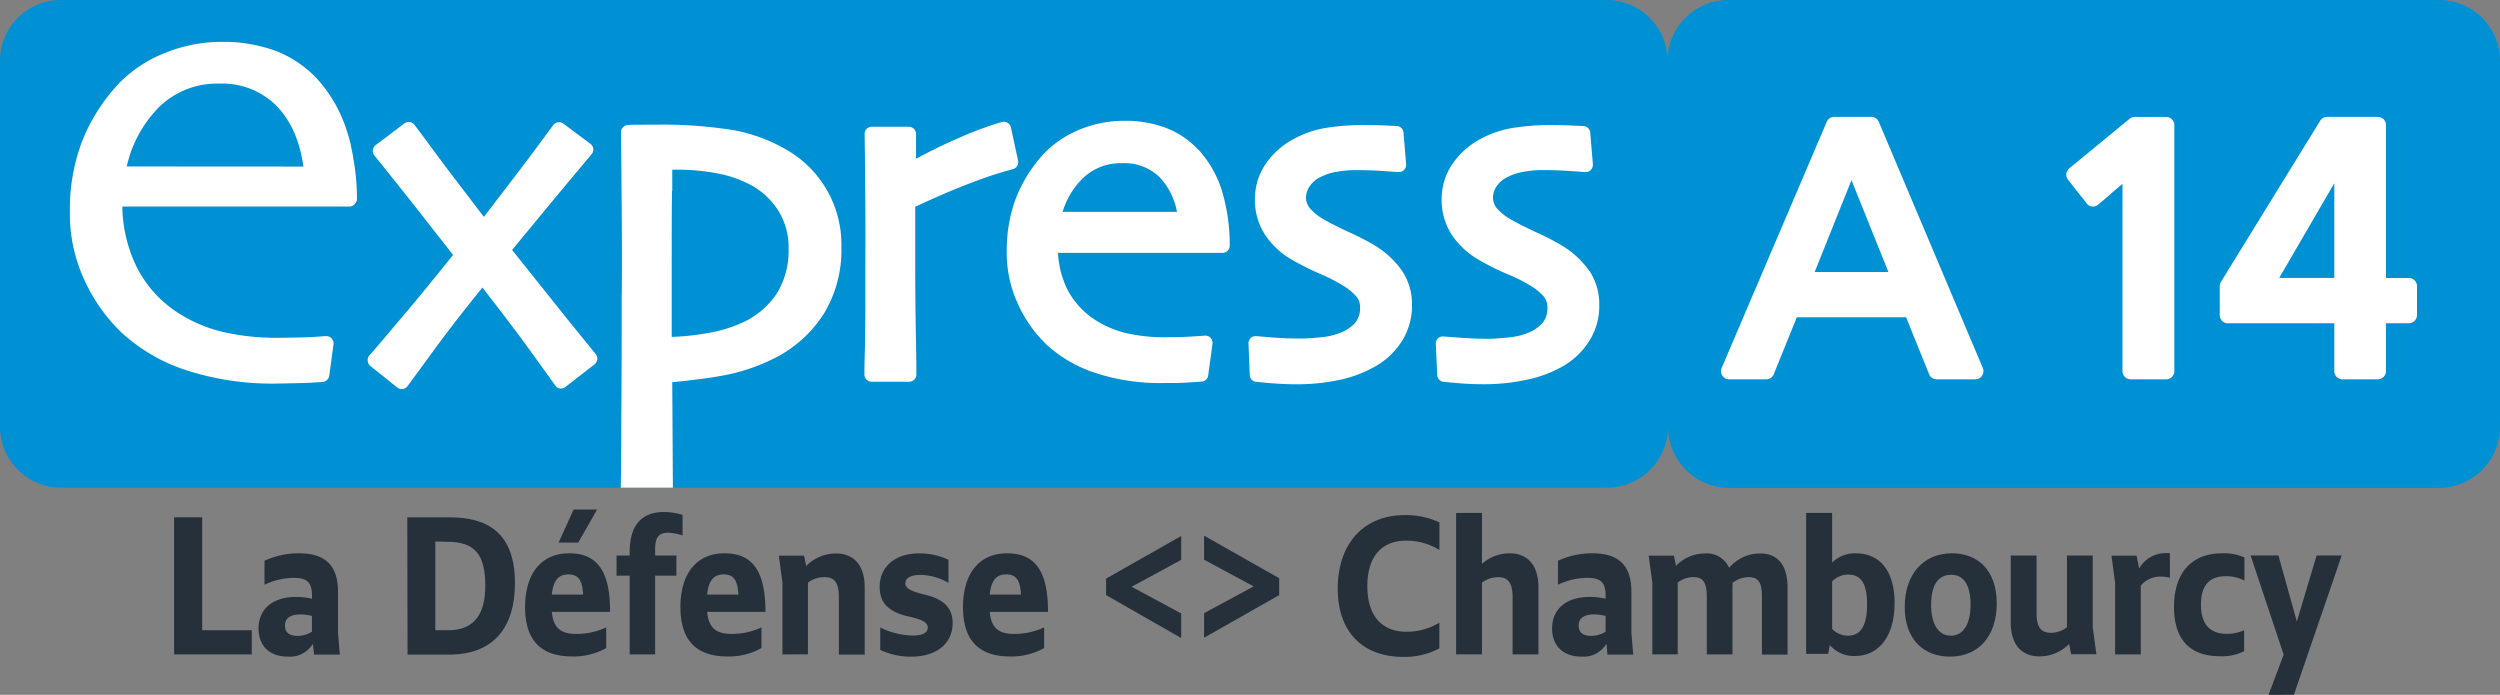 <svg id="Calque_1" data-name="Calque 1" xmlns="http://www.w3.org/2000/svg" viewBox="0 0 453.69 126.09"><rect x="0" y="0" width="453.69" height="126.09" fill="#808080" stroke="none"/><defs><style>.cls-1{fill:#0090d4;}.cls-2{fill:#fff;}.cls-3{fill:#25303b;}</style></defs><path class="cls-1" d="M442.74,0H313.62a11.08,11.08,0,0,0-11,11.14v0A11.06,11.06,0,0,0,291.72,0H11A11.06,11.06,0,0,0,0,11.12v66.2A11.08,11.08,0,0,0,11,88.5H291.71a11.08,11.08,0,0,0,11-11.14v0a11.08,11.08,0,0,0,11,11.18H442.74a11.07,11.07,0,0,0,10.95-11.18V11.17A11.06,11.06,0,0,0,442.74,0h0" transform="translate(0 0)"/><path class="cls-2" d="M103.19,58.2,92.93,45.36l6.73-8.15c2.25-2.72,4.84-5.82,7.7-9.22a1.25,1.25,0,0,0,.3-1,1.31,1.31,0,0,0-.51-.89l-4.92-3.67a1.31,1.31,0,0,0-1.83.27c-2.54,3.46-4.93,6.66-7.11,9.51l-5.48,7.15-6.1-8c-2.27-3-4.45-6-6.48-8.69a1.31,1.31,0,0,0-1.85-.27l-5.2,3.93a1.26,1.26,0,0,0-.51.88,1.32,1.32,0,0,0,.27,1c2.74,3.4,5.3,6.6,7.59,9.52l6.69,8.54c-3.7,4.59-7,8.67-10,12.15-4,4.76-4.92,5.8-5.12,6a1.25,1.25,0,0,0-.37,1,1.26,1.26,0,0,0,.49,1l4.85,3.88a1.29,1.29,0,0,0,1.81-.13L74,70c.31-.39,2.65-3.58,4.55-6.19,2.51-3.44,5.52-7.35,9-11.63,3.62,4.65,6.67,8.68,9.06,12,3.36,4.64,4,5.57,4.12,5.72a1.26,1.26,0,0,0,1.87.33l5.29-4.1a1.36,1.36,0,0,0,.5-.87,1.29,1.29,0,0,0-.28-1Z" transform="translate(0 0)"/><path class="cls-2" d="M166.2,37.48c3.9-1.83,7.42-3.33,10.44-4.45a71.26,71.26,0,0,1,7.12-2.32,1.31,1.31,0,0,0,1-1.54l-1.3-6.05a1.33,1.33,0,0,0-1.57-1h0a60.28,60.28,0,0,0-7.8,2.88c-2.58,1.1-5.21,2.38-7.85,3.81V24.35A1.32,1.32,0,0,0,164.94,23h-6.73a1.3,1.3,0,0,0-1.3,1.3v0c.06,4.18.1,8.75.13,13.59s0,8.54,0,11.22c0,6.53,0,11.24-.08,14s-.09,4.36-.09,4.86a1.3,1.3,0,0,0,1.3,1.3H165a1.3,1.3,0,0,0,1.3-1.3h0c0-.51,0-2.91-.1-7.79-.08-4.62-.11-8.68-.11-12.07V37.44" transform="translate(0 0)"/><path class="cls-2" d="M192.84,38.45a14.28,14.28,0,0,1,3.67-6.1,9.88,9.88,0,0,1,7.18-2.73,9,9,0,0,1,6.85,2.65,12.29,12.29,0,0,1,3.05,6.18ZM217.5,27.22a15.59,15.59,0,0,0-5.88-4,20.91,20.91,0,0,0-7.59-1.3,21.38,21.38,0,0,0-8.35,1.7,18.65,18.65,0,0,0-6.8,4.88,25.69,25.69,0,0,0-4.63,7.78,26.84,26.84,0,0,0-1.55,9.35,22.11,22.11,0,0,0,2.09,9.67,23.77,23.77,0,0,0,5,7.11,24.1,24.1,0,0,0,8.87,5.23,37.59,37.59,0,0,0,12.45,1.87c1.76,0,3.33,0,4.65-.11,1.76-.1,2.19-.14,2.38-.16a1.28,1.28,0,0,0,1.12-1.12l.78-5.74a1.31,1.31,0,0,0-1.41-1.47l-2.49.17c-1.32.08-2.82.12-4.43.12a31.4,31.4,0,0,1-7.36-.75A18.32,18.32,0,0,1,199,58.22a14.7,14.7,0,0,1-5.36-5.81A17.36,17.36,0,0,1,192,45.89h29.86a1.3,1.3,0,0,0,.92-.38,1.34,1.34,0,0,0,.38-.92,33.54,33.54,0,0,0-1.45-10.1,19.67,19.67,0,0,0-4.17-7.27" transform="translate(0 0)"/><path class="cls-2" d="M249.46,44.52a46.2,46.2,0,0,0-4.59-2.36c-2-.93-3.6-1.74-4.75-2.41a9.36,9.36,0,0,1-2.31-1.85,3,3,0,0,1-.8-2.11,3.77,3.77,0,0,1,.62-1.92,5,5,0,0,1,2.14-1.8,9.8,9.8,0,0,1,2.7-.87,19.12,19.12,0,0,1,3.54-.33c1.83,0,3.54.06,5.08.17,2.39.18,2.64.18,2.75.18a1.34,1.34,0,0,0,1-.42,1.31,1.31,0,0,0,.34-1l-.48-5.74a1.3,1.3,0,0,0-1.29-1.2c-.06,0-.37,0-1.88-.08-1.15-.06-2.63-.09-4.39-.09a42.65,42.65,0,0,0-6.18.47,18.38,18.38,0,0,0-6.07,2,14.42,14.42,0,0,0-5.15,4.51,11.28,11.28,0,0,0-2,6.48,11.51,11.51,0,0,0,1.74,6.31,14.55,14.55,0,0,0,4.85,4.61,48,48,0,0,0,5.17,2.6A30.43,30.43,0,0,1,244,52a9.71,9.71,0,0,1,2.21,1.88,3.06,3.06,0,0,1,.61,2,4.12,4.12,0,0,1-.77,2.54,6.6,6.6,0,0,1-2.69,1.92,12,12,0,0,1-3.54.85,36,36,0,0,1-3.74.25c-1.68,0-3.41-.06-5.1-.19L228,61a1.3,1.3,0,0,0-1.43,1.17,1.09,1.09,0,0,0,0,.18L226.8,68a1.29,1.29,0,0,0,1.2,1.3c.24,0,1.12.12,2.64.24s3,.2,4.5.2a37.21,37.21,0,0,0,8.28-.87A22.39,22.39,0,0,0,250,66.25a13.8,13.8,0,0,0,4.49-4.47,12,12,0,0,0,1.75-6.39,10.87,10.87,0,0,0-1.81-6.26,16.32,16.32,0,0,0-5-4.61" transform="translate(0 0)"/><path class="cls-2" d="M288.39,49.13a16.43,16.43,0,0,0-5-4.61,46.2,46.2,0,0,0-4.59-2.36c-2-.93-3.6-1.74-4.75-2.41a9.65,9.65,0,0,1-2.32-1.85,3.09,3.09,0,0,1-.79-2.11,3.65,3.65,0,0,1,.62-1.92,5,5,0,0,1,2.14-1.8,9.82,9.82,0,0,1,2.7-.88,19.11,19.11,0,0,1,3.54-.32c1.83,0,3.53.06,5.08.17,2.39.18,2.64.18,2.75.18a1.3,1.3,0,0,0,1.3-1.3v-.11l-.48-5.74a1.3,1.3,0,0,0-1.29-1.2l-1.89-.08c-1.15-.06-2.62-.09-4.39-.09a42.4,42.4,0,0,0-6.17.47,18.08,18.08,0,0,0-6.07,2,14.25,14.25,0,0,0-5.15,4.51,11.2,11.2,0,0,0-2,6.48,11.51,11.51,0,0,0,1.74,6.31,14.77,14.77,0,0,0,4.86,4.61,47.14,47.14,0,0,0,5.17,2.6A29.15,29.15,0,0,1,278,52a9.88,9.88,0,0,1,2.21,1.87,3.08,3.08,0,0,1,.6,2.05,4.12,4.12,0,0,1-.77,2.54,6.57,6.57,0,0,1-2.68,1.92,12,12,0,0,1-3.55.85c-1.52.16-2.78.25-3.73.25-1.69,0-3.41-.07-5.11-.19l-3-.23a1.27,1.27,0,0,0-1,.34,1.34,1.34,0,0,0-.41,1l.26,5.66a1.31,1.31,0,0,0,1.12,1.23l2.64.24c1.55.13,3.06.2,4.5.2a36.64,36.64,0,0,0,8.28-.88,22.09,22.09,0,0,0,6.64-2.6,13.89,13.89,0,0,0,4.48-4.48,11.81,11.81,0,0,0,1.75-6.39,11,11,0,0,0-1.8-6.25" transform="translate(0 0)"/><path class="cls-2" d="M23,30.21A22.19,22.19,0,0,1,29,19.3a15.1,15.1,0,0,1,10.83-4.13A13.9,13.9,0,0,1,50.2,19.23c2.58,2.65,4.21,6.35,4.86,11Zm41.08-1.77c-.12-.67-.26-1.32-.4-2v-.07h0c-.22-.92-.46-1.8-.74-2.64a25.5,25.5,0,0,0-5.36-9.39,20.35,20.35,0,0,0-7.47-5.08A27.46,27.46,0,0,0,40.28,7.6a27.27,27.27,0,0,0-10.8,2.2,23.38,23.38,0,0,0-8.74,6.26,33.2,33.2,0,0,0-6.06,10.16,34.93,34.93,0,0,0-2,12.24A28.55,28.55,0,0,0,15.4,51,30.87,30.87,0,0,0,22,60.3a31.75,31.75,0,0,0,11.57,6.81A50.31,50.31,0,0,0,50,69.61c.52,0,4.92-.08,6.24-.15,1.76-.1,2.2-.14,2.38-.16a1.3,1.3,0,0,0,1.13-1.12l.78-5.74A1.32,1.32,0,0,0,59.34,61h-.26c-.31,0-1.14.09-2.49.17s-5.32.13-5.8.13a43.51,43.51,0,0,1-10.42-1.08A26.06,26.06,0,0,1,32.67,57a21.33,21.33,0,0,1-7.85-8.52,25.74,25.74,0,0,1-2.62-11H63.48A1.33,1.33,0,0,0,64.4,37a1.34,1.34,0,0,0,.38-.93,40.66,40.66,0,0,0-.72-7.63" transform="translate(0 0)"/><path class="cls-2" d="M122,34.62V30.79h.66a38.65,38.65,0,0,1,7.74.72,21,21,0,0,1,6.19,2.25,13.53,13.53,0,0,1,4.73,4.6,12.54,12.54,0,0,1,1.79,6.73A14.8,14.8,0,0,1,141,53.22a14.78,14.78,0,0,1-6.16,5.27,24.77,24.77,0,0,1-6.36,1.94,44,44,0,0,1-6.58.71V49.7c0-7.13,0-12.2.06-15.08m-9.14,18.65c0,7.39,0,14.95-.07,22.46,0,8.43-.08,12-.1,12.77h9.46L122,69.37c2.85-.3,5.85-.62,8.93-1.17A34.86,34.86,0,0,0,141,64.78a22.69,22.69,0,0,0,8.51-7.85,22.13,22.13,0,0,0,3.18-12.08,19.8,19.8,0,0,0-10-17.7,29.56,29.56,0,0,0-9.52-3.52,80.77,80.77,0,0,0-14.32-1h-2.09c-.92,0-1.85,0-2.78.05A1.3,1.3,0,0,0,112.7,24h0q.09,8.64.14,16.12t0,13.14" transform="translate(0 0)"/><path class="cls-2" d="M329.32,49.36H342.7L336,32.7Zm29.14,19.48h-7a1.48,1.48,0,0,1-1.38-.94l-4.17-10.32H326.08L321.9,67.9a1.46,1.46,0,0,1-1.37.94h-6.72a1.49,1.49,0,0,1-1.49-1.49,1.43,1.43,0,0,1,.12-.58l19.07-44.66a1.47,1.47,0,0,1,1.36-.9h6.72a1.48,1.48,0,0,1,1.37.91l18.87,44.65a1.46,1.46,0,0,1-.13,1.4,1.47,1.47,0,0,1-1.24.67" transform="translate(0 0)"/><path class="cls-2" d="M393.07,68.84h-6.4a1.49,1.49,0,0,1-1.49-1.49v-34l-4.39,3.77a1.49,1.49,0,0,1-2.1-.16l0-.05-3.39-4.28a1.5,1.5,0,0,1,.23-2.08l10.94-9a1.54,1.54,0,0,1,.94-.33h5.7a1.49,1.49,0,0,1,1.48,1.49V67.35a1.49,1.49,0,0,1-1.48,1.49" transform="translate(0 0)"/><path class="cls-2" d="M413.62,50.44h10V33.25Zm17.88,18.4h-6.39a1.49,1.49,0,0,1-1.49-1.49V58.67h-19.3a1.49,1.49,0,0,1-1.49-1.49V51.93a1.42,1.42,0,0,1,.22-.78l18-29.23a1.49,1.49,0,0,1,1.27-.71h9.14A1.49,1.49,0,0,1,433,22.65v27.8h4.14a1.48,1.48,0,0,1,1.49,1.47h0v5.25a1.49,1.49,0,0,1-1.49,1.49H433v8.68a1.49,1.49,0,0,1-1.49,1.49" transform="translate(0 0)"/><path class="cls-3" d="M31.6,93.88h5.09v20.49h9v4.39H31.6Z" transform="translate(0 0)"/><path class="cls-3" d="M56.78,116.82a4.83,4.83,0,0,1-4.52,2.34c-3.33,0-5.34-1.92-5.34-5.12,0-3.49,2.54-5.71,6.79-5.71a12,12,0,0,1,2.91.33v-.52c0-2.41-.83-3.27-3.3-3.27A12.39,12.39,0,0,0,48,106.12v-4.35a14.65,14.65,0,0,1,6.24-1.36c4.78,0,7.1,2.18,7.1,7v7.46l.33,3.92H57ZM54,115.4a5,5,0,0,0,2.61-.76v-2.87a9.21,9.21,0,0,0-2.08-.27c-1.82,0-2.81.69-2.81,2S52.53,115.4,54,115.4Z" transform="translate(0 0)"/><path class="cls-3" d="M73.91,93.88H81.6c6.93,0,11.85,2.87,11.85,11.91,0,8.52-4.26,12.84-11.49,13h-8ZM79,98.27v16.1H81.4c4.95,0,6.67-3.33,6.67-8.05,0-5.68-1.85-8-6.93-8Z" transform="translate(0 0)"/><path class="cls-3" d="M95.29,110.18c0-6,2.87-9.77,8-9.77s7.43,3.27,7.43,10.63H100.14c.27,2.74,1.46,4,4.39,4a12.5,12.5,0,0,0,5.48-1.19v3.76a12.11,12.11,0,0,1-6.3,1.52C98,119.09,95.29,116,95.29,110.18Zm4.85-2.28h5.68c-.13-2.54-.82-3.66-2.67-3.66S100.41,105.4,100.14,107.9Zm1.23-9.43,2.73-6h4.26l-3.43,6Z" transform="translate(0 0)"/><path class="cls-3" d="M114.27,104.47h-2.38v-3.66h2.38v-.66c0-4.72,2.11-7.23,6.17-7.23a11.32,11.32,0,0,1,3.43.53v3.73a8.44,8.44,0,0,0-2.7-.5c-1.62,0-2.28.89-2.28,2.94v1.19h3.86v3.66h-3.86v14.29h-4.62Z" transform="translate(0 0)"/><path class="cls-3" d="M123.48,110.18c0-6,2.87-9.77,8-9.77s7.43,3.27,7.43,10.63H128.33c.26,2.74,1.45,4,4.39,4a12.49,12.49,0,0,0,5.47-1.19v3.76a12.11,12.11,0,0,1-6.3,1.52C126.18,119.09,123.48,116,123.48,110.18Zm4.85-2.28H134c-.13-2.54-.82-3.66-2.67-3.66S128.59,105.4,128.33,107.9Z" transform="translate(0 0)"/><path class="cls-3" d="M142,118.76v-13l-.66-4.92h4.59l.36,1.88a7.62,7.62,0,0,1,5.41-2.28c2.91,0,5.22,1.75,5.22,6.17v12.18h-4.69V108.27c0-2.61-.86-3.53-2.61-3.53a4.83,4.83,0,0,0-3,1v13Z" transform="translate(0 0)"/><path class="cls-3" d="M159.74,117.94v-4.06a13.84,13.84,0,0,0,5.91,1.45c1.78,0,2.71-.49,2.71-1.45s-1.13-1.49-3.47-2c-3.6-.82-5.25-2.44-5.25-5.37,0-3.64,2.77-6.08,7.13-6.08a12,12,0,0,1,5.35,1.16v4.19a10.33,10.33,0,0,0-5.05-1.45c-1.85,0-2.77.59-2.77,1.52s1.08,1.45,3.26,2c3.24.72,5.32,2.11,5.32,5.24,0,3.67-2.91,6.08-7.53,6.08A13,13,0,0,1,159.74,117.94Z" transform="translate(0 0)"/><path class="cls-3" d="M174.76,110.18c0-6,2.87-9.77,8-9.77s7.43,3.27,7.43,10.63H179.61c.26,2.74,1.45,4,4.39,4a12.56,12.56,0,0,0,5.48-1.19v3.76a12.15,12.15,0,0,1-6.31,1.52C177.46,119.09,174.76,116,174.76,110.18Zm4.85-2.28h5.67c-.13-2.54-.82-3.66-2.67-3.66S179.87,105.4,179.61,107.9Z" transform="translate(0 0)"/><path class="cls-3" d="M200.73,108V105l13.63-7.73v4.33l-9,4.88,9,4.85v4.46Z" transform="translate(0 0)"/><path class="cls-3" d="M218.51,115.73v-4.46l9-4.85-9-4.85V97.21l13.63,7.72V108Z" transform="translate(0 0)"/><path class="cls-3" d="M242.77,106.82c0-8,4.55-13.34,12.18-13.34a14.52,14.52,0,0,1,6.27,1.32v5a11.33,11.33,0,0,0-6.08-1.68c-4.48,0-7,3-7,8.22,0,5.48,2.67,8.31,7.16,8.31a11.53,11.53,0,0,0,5.91-1.65v4.66a13.4,13.4,0,0,1-6.64,1.55C247.29,119.16,242.77,114.7,242.77,106.82Z" transform="translate(0 0)"/><path class="cls-3" d="M271.88,104.74a4.89,4.89,0,0,0-2.94,1v13h-4.69V93.09h4.69v9.24a7.53,7.53,0,0,1,5-1.92c2.91,0,5.25,1.75,5.25,6.17v12.18h-4.69V108.27C274.48,105.66,273.59,104.74,271.88,104.74Z" transform="translate(0 0)"/><path class="cls-3" d="M291.54,116.82a4.83,4.83,0,0,1-4.52,2.34c-3.33,0-5.35-1.92-5.35-5.12,0-3.49,2.55-5.71,6.8-5.71a12,12,0,0,1,2.91.33v-.52c0-2.41-.83-3.27-3.3-3.27a12.35,12.35,0,0,0-5.35,1.25v-4.35a14.65,14.65,0,0,1,6.24-1.36c4.78,0,7.09,2.18,7.09,7v7.46l.33,3.92h-4.68Zm-2.77-1.42a5,5,0,0,0,2.61-.76v-2.87a9.21,9.21,0,0,0-2.08-.27c-1.82,0-2.81.69-2.81,2S287.29,115.4,288.77,115.4Z" transform="translate(0 0)"/><path class="cls-3" d="M299.86,118.76v-13l-.66-4.92h4.58l.37,1.85a7.24,7.24,0,0,1,5.28-2.25,4.39,4.39,0,0,1,4.36,2.61,7.37,7.37,0,0,1,5.61-2.61c2.93,0,5,1.75,5,6.21v12.14h-4.65V108.3c0-2.64-.66-3.56-2.41-3.56a4.78,4.78,0,0,0-2.94,1.05,5.56,5.56,0,0,1,0,.83v12.14h-4.66V108.3c0-2.64-.69-3.56-2.44-3.56a4.47,4.47,0,0,0-2.84,1v13Z" transform="translate(0 0)"/><path class="cls-3" d="M332.49,93.09v9a5.88,5.88,0,0,1,4.23-1.68c4.62,0,7.1,3.43,7.1,9,0,6.11-2.88,9.64-7.27,9.64a5.69,5.69,0,0,1-4.48-2l-.3,1.61h-4V93.09Zm0,12.41v8.64a4,4,0,0,0,2.88,1.22c2.34,0,3.46-1.91,3.46-5.67s-1.09-5.42-3.43-5.42A4.13,4.13,0,0,0,332.49,105.5Z" transform="translate(0 0)"/><path class="cls-3" d="M345.66,110.15c0-5.68,3.17-9.74,8.58-9.74,4.69,0,8.12,3.07,8.12,9.11,0,5.84-3.23,9.64-8.48,9.64C349.13,119.16,345.66,116.06,345.66,110.15Zm11.95-.43c0-3.5-1.22-5.41-3.5-5.41s-3.66,1.68-3.66,5.51c0,3.36,1.28,5.54,3.59,5.54S357.61,113.18,357.61,109.72Z" transform="translate(0 0)"/><path class="cls-3" d="M369.59,100.81v10.46c0,2.67.89,3.57,2.6,3.57a4.86,4.86,0,0,0,2.91-1V100.81h4.68v13l.66,4.91h-4.58l-.37-1.85a7.58,7.58,0,0,1-5.38,2.25c-2.93,0-5.21-1.78-5.21-6.21V100.81Z" transform="translate(0 0)"/><path class="cls-3" d="M383.84,118.76v-13l-.66-4.92h4.56l.46,2.34a5.48,5.48,0,0,1,4.78-2.8,7.13,7.13,0,0,1,.8,0v4.46a7.39,7.39,0,0,0-1.69-.2,4.53,4.53,0,0,0-3.59,1.65v12.47Z" transform="translate(0 0)"/><path class="cls-3" d="M394.53,110.15c0-6,3-9.74,8.78-9.74a9,9,0,0,1,4,.76v4.19a7.23,7.23,0,0,0-3.4-.79c-3,0-4.49,1.72-4.49,5.15s1.49,5.31,4.76,5.31a7.36,7.36,0,0,0,3.07-.66v3.8a8.84,8.84,0,0,1-4.39.92C397.37,119.09,394.53,116,394.53,110.15Z" transform="translate(0 0)"/><path class="cls-3" d="M411.69,126.09l2.74-7.29-6-18h5.05l3.34,12,3.59-12h4.56l-8.68,25.28Z" transform="translate(0 0)"/></svg>